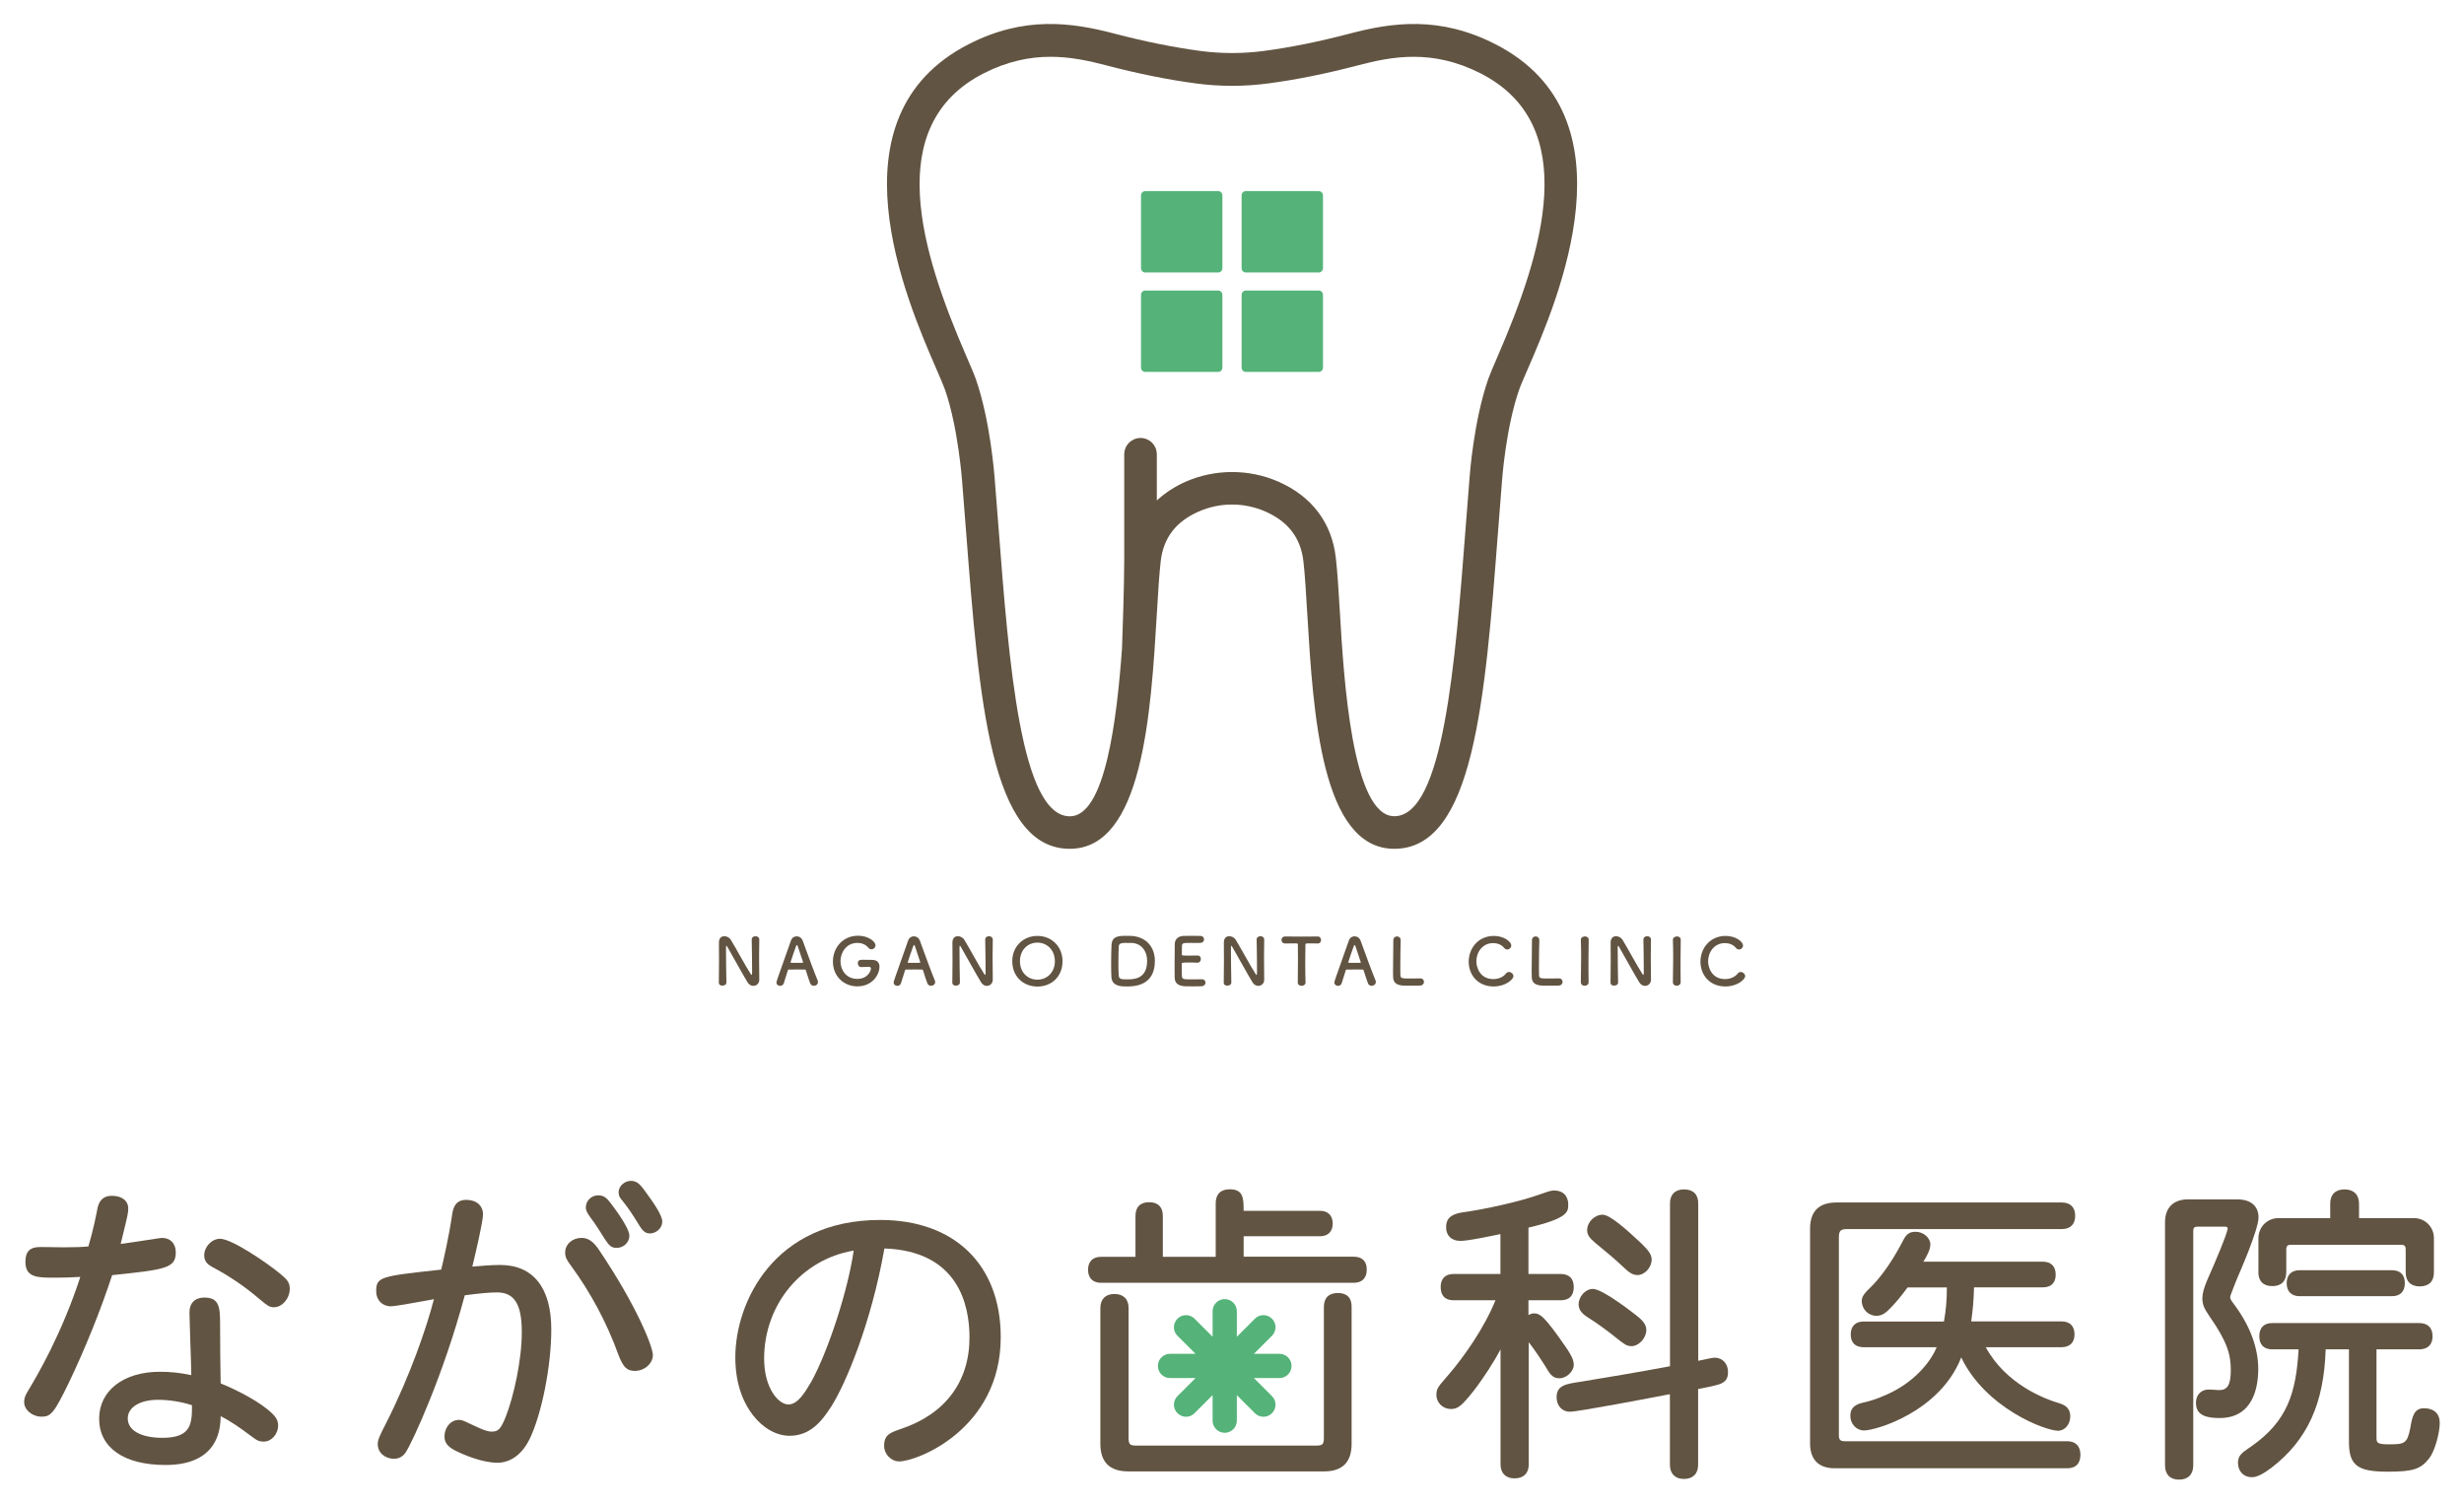 <?xml version="1.0" encoding="utf-8"?>
<!-- Generator: Adobe Illustrator 26.5.0, SVG Export Plug-In . SVG Version: 6.00 Build 0)  -->
<svg version="1.1" id="レイヤー_1" xmlns="http://www.w3.org/2000/svg" xmlns:xlink="http://www.w3.org/1999/xlink" x="0px"
	 y="0px" viewBox="0 0 254 155" style="enable-background:new 0 0 254 155;" xml:space="preserve">
<style type="text/css">
	.st0{fill:#55B379;}
	.st1{fill:#625442;}
</style>
<g>
	<g>
		<g>
			<path class="st0" d="M125.57,38.34h-7.51c-0.24,0-0.44-0.2-0.44-0.44v-7.51c0-0.24,0.2-0.44,0.44-0.44h7.51
				c0.24,0,0.44,0.2,0.44,0.44v7.51C126.01,38.15,125.81,38.34,125.57,38.34z"/>
			<path class="st0" d="M135.94,38.34h-7.51c-0.24,0-0.44-0.2-0.44-0.44v-7.51c0-0.24,0.2-0.44,0.44-0.44h7.51
				c0.24,0,0.44,0.2,0.44,0.44v7.51C136.38,38.15,136.18,38.34,135.94,38.34z"/>
			<path class="st0" d="M125.57,28.09h-7.51c-0.24,0-0.44-0.2-0.44-0.44v-7.51c0-0.24,0.2-0.44,0.44-0.44h7.51
				c0.24,0,0.44,0.2,0.44,0.44v7.51C126.01,27.89,125.81,28.09,125.57,28.09z"/>
			<path class="st0" d="M135.94,28.09h-7.51c-0.24,0-0.44-0.2-0.44-0.44v-7.51c0-0.24,0.2-0.44,0.44-0.44h7.51
				c0.24,0,0.44,0.2,0.44,0.44v7.51C136.38,27.89,136.18,28.09,135.94,28.09z"/>
		</g>
		<path class="st1" d="M154.14,4.55c-5.72-2.92-10.58-2.25-14.99-1.09c-3.13,0.82-6.11,1.43-8.86,1.79c-2.18,0.29-4.39,0.29-6.57,0
			c-2.75-0.37-5.73-0.97-8.86-1.79c-4.41-1.16-9.28-1.83-14.99,1.09c-14.64,7.47-6.43,26.38-3.34,33.5
			c0.39,0.89,0.72,1.67,0.88,2.11c1.35,3.86,1.75,9.27,1.76,9.34c0.14,1.74,0.28,3.49,0.41,5.21c1.36,17.59,2.53,32.79,10.7,32.79
			c7.52,0,8.36-13.99,8.97-24.21c0.13-2.17,0.24-4.05,0.4-5.43c0.28-2.42,1.56-4.09,3.92-5.13c2.18-0.96,4.68-0.96,6.87,0
			c2.36,1.04,3.64,2.72,3.92,5.13c0.16,1.38,0.27,3.26,0.4,5.43c0.61,10.22,1.45,24.21,8.97,24.21c8.17,0,9.35-15.2,10.7-32.79
			c0.13-1.72,0.27-3.47,0.41-5.22c0-0.05,0.4-5.45,1.76-9.32c0.15-0.44,0.49-1.21,0.88-2.11C160.57,30.93,168.78,12.02,154.14,4.55z
			 M154.39,36.72c-0.43,0.99-0.77,1.78-0.97,2.34c-1.5,4.29-1.92,9.95-1.93,10.17c-0.14,1.75-0.28,3.49-0.41,5.22
			c-1.07,13.92-2.29,29.69-7.35,29.69c-4.35,0-5.21-14.22-5.61-21.05c-0.13-2.22-0.25-4.14-0.42-5.61c-0.42-3.6-2.46-6.3-5.9-7.82
			c-1.52-0.67-3.16-1-4.79-1c-1.63,0-3.27,0.33-4.79,1c-1.16,0.51-2.14,1.17-2.97,1.93v-4.87h-0.01c-0.04-0.87-0.77-1.57-1.67-1.57
			c-0.9,0-1.63,0.7-1.67,1.57h-0.01v10.96c0,2.66-0.19,8.18-0.23,9.18c-0.53,7.26-1.72,17.29-5.37,17.29
			c-5.06,0-6.28-15.77-7.35-29.68c-0.13-1.73-0.27-3.48-0.41-5.21c-0.02-0.24-0.44-5.9-1.94-10.19c-0.2-0.56-0.54-1.34-0.97-2.34
			c-4.68-10.77-8.7-23.82,1.78-29.17c4.95-2.52,9.1-1.75,12.61-0.83c3.27,0.86,6.39,1.49,9.27,1.87c2.47,0.33,4.98,0.33,7.45,0
			c2.89-0.38,6.01-1.01,9.28-1.87c3.5-0.92,7.66-1.69,12.61,0.83C163.09,12.89,159.07,25.94,154.39,36.72z"/>
	</g>
	<g>
		<path class="st1" d="M18.12,129.11c0-0.93-0.55-1.5-1.44-1.5c-0.06,0-0.42,0.05-1.44,0.21c-0.96,0.15-2.23,0.34-2.8,0.41
			l0.19-0.78c0.51-2.09,0.59-2.41,0.59-2.87c0-0.8-0.66-1.31-1.69-1.31c-0.8,0-1.27,0.4-1.47,1.22c-0.09,0.52-0.44,2.3-0.95,4
			c-0.57,0.06-1.42,0.09-2.57,0.09c-0.53,0-0.97-0.01-1.39-0.02c-0.36-0.01-0.69-0.01-1.03-0.01c-1.04,0-1.5,0.47-1.5,1.53
			c0,1.63,1.26,1.63,2.99,1.63c0.93,0,1.74-0.02,2.67-0.08c-1.95,5.97-4.48,10.22-5.32,11.63c-0.25,0.41-0.47,0.76-0.47,1.28
			c0,0.8,0.84,1.5,1.79,1.5c0.98,0,1.3-0.39,2.82-3.51c1.69-3.53,3.31-7.56,4.46-11.08C16.99,130.88,18.12,130.75,18.12,129.11z"/>
		<path class="st1" d="M22.75,142.61l-0.01-0.48c-0.03-1.66-0.05-3.22-0.05-5.31c0-1.97,0-3.06-1.63-3.06
			c-0.96,0-1.53,0.57-1.53,1.53c0,0.32,0.04,1.45,0.08,2.76c0.05,1.42,0.1,3.01,0.11,3.71c-1.11-0.24-2.12-0.35-3.23-0.35
			c-3.75,0-6.27,1.94-6.27,4.84c0,2.99,2.56,4.77,6.84,4.77c2.27,0,3.89-0.65,4.81-1.93c0.42-0.6,0.85-1.44,0.88-3.1
			c1.16,0.59,2.05,1.24,3.16,2.07l0.28,0.2c0.36,0.29,0.65,0.35,1.01,0.35c0.78,0,1.47-0.78,1.47-1.66c0-0.47-0.19-0.85-0.65-1.27
			C26.91,144.59,24.6,143.36,22.75,142.61z M16.3,144.3c1.14,0,2.44,0.21,3.49,0.56c0,1.88-0.05,3.36-3.04,3.36
			c-2.21,0-3.58-0.76-3.58-1.99C13.16,145.07,14.42,144.3,16.3,144.3z"/>
		<path class="st1" d="M28.9,131.32c-1.49-1.23-5.03-3.62-6.22-3.62c-0.85,0-1.63,0.82-1.63,1.72c0,0.66,0.43,0.98,0.9,1.23
			c1.55,0.8,3.33,2,4.74,3.22l0.18,0.15c0.71,0.58,0.91,0.74,1.37,0.74c0.85,0,1.63-0.91,1.63-1.91
			C29.87,132.23,29.62,131.91,28.9,131.32z"/>
	</g>
	<g>
		<path class="st1" d="M51.56,130.4c-0.85,0-2.01,0.09-2.87,0.17c0.01-0.04,0.02-0.08,0.03-0.13c0.27-1.11,1.07-4.5,1.07-5.25
			c0-0.91-0.68-1.5-1.72-1.5c-1.1,0-1.36,0.76-1.47,1.58c-0.34,2.3-0.9,4.71-1.12,5.61c-6.32,0.69-6.7,0.74-6.7,2.25
			c0,0.89,0.63,1.53,1.5,1.53c0.44,0,2.28-0.33,3.97-0.64c0.19-0.03,0.35-0.07,0.48-0.09c-0.74,2.89-2.45,7.88-4.92,12.76
			c-0.72,1.4-0.87,1.75-0.87,2.19c0,0.86,0.73,1.5,1.69,1.5c0.49,0,0.92-0.24,1.19-0.66c0.68-1.01,3.91-8.01,6.09-16.19
			c1.47-0.2,2.59-0.3,3.32-0.3c1.8,0,2.56,1.22,2.56,4.09c0,2.93-0.85,6.66-1.64,8.69c-0.5,1.26-0.78,1.57-1.43,1.57
			c-0.52,0-0.96-0.21-1.53-0.47c-0.13-0.06-0.27-0.13-0.42-0.19c-0.17-0.08-0.32-0.15-0.45-0.21c-0.4-0.19-0.69-0.34-1-0.34
			c-0.84,0-1.5,0.76-1.5,1.72c0,0.7,0.42,1.07,1.06,1.42c0.96,0.48,2.82,1.28,4.44,1.28c0.62,0,2.19-0.24,3.27-2.43
			c1.25-2.57,2.24-7.54,2.24-11.3C56.84,132.77,54.97,130.4,51.56,130.4z"/>
		<path class="st1" d="M60.89,125.54c0.49,0.64,0.93,1.35,1.45,2.18l0.07,0.1c0.34,0.5,0.56,0.82,1.16,0.82
			c0.71,0,1.31-0.57,1.31-1.25c0-0.89-1.85-3.25-1.93-3.36c-0.34-0.44-0.64-0.81-1.28-0.81c-0.71,0-1.28,0.56-1.28,1.25
			c0,0.35,0.17,0.59,0.4,0.92L60.89,125.54z"/>
		<path class="st1" d="M59.95,127.61c-0.95,0-1.69,0.66-1.69,1.5c0,0.52,0.17,0.79,0.66,1.45c2.02,2.78,3.64,5.82,4.81,9.05
			c0.5,1.32,0.88,1.71,1.72,1.71c0.99,0,1.85-0.76,1.85-1.63c0-0.87-1.66-5.05-5.49-10.75C61.19,127.99,60.65,127.61,59.95,127.61z"
			/>
		<path class="st1" d="M66.4,122.66l-0.16-0.21c-0.31-0.37-0.6-0.72-1.22-0.72c-0.64,0-1.25,0.56-1.25,1.15
			c0,0.44,0.16,0.63,0.48,1.01c0.54,0.66,1.02,1.41,1.67,2.46c0.35,0.58,0.64,0.8,1.07,0.8c0.68,0,1.28-0.57,1.28-1.21
			C68.28,125.27,67.31,123.89,66.4,122.66z"/>
	</g>
	<path class="st1" d="M90.74,125.76c-10.96,0-14.94,8.48-14.94,14.17c0,3,0.99,4.9,1.82,5.96c1.05,1.35,2.43,2.12,3.78,2.12
		c2.17,0,3.36-1.57,4.31-3.05l0,0c1.45-2.29,4.09-8.5,5.46-16.26c7.63,0.26,8.77,5.85,8.77,9.17c0,4.56-2.51,7.91-7.06,9.43
		l-0.12,0.04c-1.01,0.36-1.62,0.57-1.62,1.71c0,0.86,0.72,1.6,1.56,1.6c1.85,0,10.46-3.34,10.46-12.81
		C103.16,130.39,98.4,125.76,90.74,125.76z M88,128.92c-0.57,4.02-2.59,10.28-4.37,13.52l-0.04,0.06c-0.6,1.02-1.34,2.28-2.32,2.28
		c-1.02,0-2.5-1.68-2.5-4.72C78.77,134.47,82.64,129.82,88,128.92z"/>
	<g>
		<path class="st1" d="M137.91,133.29c-0.93,0-1.44,0.51-1.44,1.44v13.5c0,0.65-0.13,0.79-0.79,0.79h-18.55
			c-0.65,0-0.79-0.13-0.79-0.79v-13.4c0-0.91-0.54-1.44-1.47-1.44c-0.9,0-1.44,0.54-1.44,1.44v14.01c0,1.88,0.96,2.84,2.87,2.84
			h20.2c1.88,0,2.83-0.95,2.83-2.84v-14.1C139.35,133.79,138.85,133.29,137.91,133.29z"/>
		<path class="st1" d="M139.56,129.55H128.2v-2.11h7.87c0.83,0,1.31-0.48,1.31-1.31s-0.48-1.31-1.31-1.31h-7.87
			c0-1.34-0.05-2.22-1.44-2.22c-0.93,0-1.44,0.51-1.44,1.44v5.52h-5.45v-4.22c0-0.91-0.5-1.41-1.41-1.41c-0.91,0-1.41,0.5-1.41,1.41
			v4.22h-3.55c-0.85,0-1.34,0.49-1.34,1.34c0,0.85,0.49,1.34,1.34,1.34h26.05c0.85,0,1.34-0.49,1.34-1.34
			C140.91,130.03,140.42,129.55,139.56,129.55z"/>
	</g>
	<g>
		<path class="st1" d="M176.77,139.96c-0.24,0-0.72,0.11-1.18,0.21c-0.19,0.04-0.37,0.08-0.53,0.11v-16.23
			c0-0.93-0.52-1.44-1.47-1.44c-0.91,0-1.44,0.52-1.44,1.44v16.79c-3.11,0.59-7.1,1.25-9.22,1.6c-1.49,0.22-2.47,0.36-2.47,1.59
			c0,0.88,0.56,1.5,1.37,1.5c0.86,0,8.56-1.47,10.31-1.81v7.27c0,0.92,0.54,1.47,1.44,1.47c0.93,0,1.47-0.53,1.47-1.47v-7.8
			c0.15-0.03,0.33-0.07,0.51-0.1c0.52-0.1,1.11-0.22,1.55-0.35c0.85-0.25,1.02-0.7,1.02-1.3
			C178.14,140.58,177.56,139.96,176.77,139.96z"/>
		<path class="st1" d="M164.42,128.1c1.24,1.02,1.98,1.63,2.98,2.57c0.48,0.45,0.86,0.77,1.39,0.77c0.76,0,1.47-0.78,1.47-1.6
			c0-0.59-0.48-1.07-0.89-1.49l-0.1,0.09l0.1-0.1l-0.19-0.18c-1.63-1.53-3.24-2.94-3.97-2.94c-0.84,0-1.6,0.76-1.6,1.6
			C163.61,127.26,163.83,127.61,164.42,128.1z"/>
		<path class="st1" d="M163.67,135.8c0.93,0.57,2.13,1.46,2.91,2.09l0.1,0.08c0.73,0.58,1,0.8,1.5,0.8c0.76,0,1.53-0.84,1.53-1.66
			c0-0.52-0.29-0.94-1.07-1.54c-0.09-0.07-3.4-2.7-4.44-2.7c-0.76,0-1.47,0.78-1.47,1.6C162.75,135,163,135.36,163.67,135.8z"/>
		<path class="st1" d="M162.23,140.7c0-0.54-0.3-1.04-0.66-1.6c-2.43-3.55-2.84-3.71-3.48-3.71c-0.14,0-0.35,0.07-0.53,0.17v-1.52
			h3.33c0.88,0,1.34-0.48,1.34-1.37c0-0.87-0.48-1.34-1.34-1.34h-3.33v-4.78c4.1-0.96,4.1-1.63,4.1-2.39c0-0.43-0.15-1.44-1.51-1.44
			c0,0,0,0,0,0c-0.34,0.02-0.8,0.19-1.29,0.36c-0.24,0.09-0.49,0.17-0.74,0.25c-1.59,0.53-4.87,1.31-7.38,1.65
			c-1.17,0.18-1.67,0.63-1.67,1.53c0,0.87,0.56,1.41,1.47,1.41c0.78,0,3.01-0.47,3.97-0.67l0.16-0.03v4.11h-4.82
			c-0.87,0-1.34,0.48-1.34,1.34c0,0.9,0.46,1.37,1.34,1.37h4.31c-1.16,2.86-3.23,5.8-4.79,7.62c-0.16,0.19-0.31,0.36-0.43,0.5
			c-0.7,0.81-0.87,1.01-0.87,1.65c0,0.79,0.67,1.44,1.5,1.44c0.7,0,1.1-0.31,2.33-1.86c1-1.29,2.15-3.07,2.78-4.29v11.86
			c0,0.9,0.54,1.44,1.44,1.44c0.93,0,1.47-0.52,1.47-1.44v-12.6c0.64,0.83,1.34,1.89,1.78,2.6c0.48,0.86,0.8,1.12,1.39,1.12
			C161.47,142.08,162.23,141.38,162.23,140.7z"/>
	</g>
	<g>
		<path class="st1" d="M213.08,148.57h-22.93c-0.43,0-0.59-0.16-0.59-0.6v-20.42c0-0.67,0.18-0.85,0.85-0.85h22.14
			c0.87,0,1.37-0.5,1.37-1.37c0-0.87-0.5-1.37-1.37-1.37h-23.22c-1.84,0-2.74,0.9-2.74,2.74v22.08c0,1.69,0.88,2.58,2.55,2.58h23.95
			c0.9,0,1.37-0.49,1.37-1.41C214.45,149.06,213.96,148.57,213.08,148.57z"/>
		<path class="st1" d="M213.85,137.56c0-0.87-0.48-1.34-1.34-1.34h-9.31c0.16-1.11,0.26-2.23,0.29-3.51h7.08
			c0.87,0,1.34-0.47,1.34-1.31c0-0.86-0.48-1.34-1.34-1.34h-12.3c0.29-0.47,0.72-1.19,0.72-1.77c0-0.69-0.72-1.31-1.5-1.31
			c-0.66,0-0.97,0.22-1.33,0.93c-1.37,2.68-2.7,4.16-3.21,4.67c-0.82,0.78-1.03,1.1-1.03,1.53c0,0.85,0.67,1.53,1.5,1.53
			c0.61,0,0.97-0.31,1.4-0.74c0.55-0.55,1.11-1.22,1.82-2.18h4.05c0,1.33-0.09,2.33-0.3,3.51h-8.27c-0.86,0-1.34,0.48-1.34,1.34
			c0,0.85,0.48,1.31,1.34,1.31h7.52c-0.62,1.51-2.3,3.61-5.1,4.86c-1.25,0.56-1.79,0.69-2.72,0.91c-0.76,0.23-1.08,0.62-1.08,1.31
			c0,0.83,0.63,1.5,1.41,1.5c1.28,0,7.86-1.97,10.02-7.53c2.49,5.21,8.65,7.56,9.99,7.56c0.69,0,1.25-0.66,1.25-1.47
			c0-0.69-0.31-1.09-1.05-1.34c-1.62-0.47-5.57-1.98-7.66-5.8h7.81C213.37,138.87,213.85,138.4,213.85,137.56z"/>
	</g>
	<g>
		<path class="st1" d="M232.8,131.14c0,0.93,0.51,1.44,1.44,1.44c0.93,0,1.44-0.51,1.44-1.44v-2.35c0-0.34,0.13-0.47,0.47-0.47h11.4
			c0.31,0,0.44,0.14,0.44,0.47v2.38c0,0.91,0.52,1.44,1.44,1.44c0.95,0,1.47-0.51,1.47-1.44v-3.53c0-1.16-0.91-2.07-2.07-2.07h-5.65
			v-1.49c0-0.93-0.55-1.47-1.5-1.47c-0.93,0-1.47,0.53-1.47,1.47v1.49h-5.33c-1.16,0-2.07,0.91-2.07,2.07V131.14z"/>
		<path class="st1" d="M246.56,130.94h-9.5c-0.85,0-1.34,0.49-1.34,1.34c0,0.85,0.49,1.34,1.34,1.34h9.5c0.87,0,1.34-0.48,1.34-1.34
			C247.91,131.42,247.43,130.94,246.56,130.94z"/>
		<path class="st1" d="M232.79,141.11c0-2.09-0.8-4.31-2.31-6.4c-0.36-0.47-0.58-0.77-0.58-0.93c0-0.18,0.01-0.22,0.43-1.28
			l0.29-0.73c0.22-0.51,2.2-5,2.2-6.28c0-1.16-0.81-1.85-2.17-1.85h-5.11c-1.5,0-2.36,0.86-2.36,2.36v25.06
			c0,0.93,0.52,1.47,1.44,1.47c0.93,0,1.47-0.53,1.47-1.47v-24.17c0-0.32,0.12-0.44,0.44-0.44h2.86c0.11,0,0.25,0.05,0.25,0.18
			c0,0.44-1.38,3.71-2.09,5.28c-0.35,0.82-0.52,1.44-0.52,1.9c0,0.66,0.16,1.05,0.76,1.92c1.83,2.63,2.17,3.92,2.17,5.51
			c0,1.5-0.33,2.06-1.2,2.06c-0.07,0-0.28-0.01-0.49-0.03c-0.24-0.02-0.49-0.03-0.59-0.03c-0.6,0-1.31,0.37-1.31,1.41
			c0,1.36,1.31,1.53,2.45,1.53C232.27,146.17,232.79,143,232.79,141.11z"/>
		<path class="st1" d="M249.87,145.17c-1.05,0-1.21,0.92-1.4,2l-0.01,0.05c-0.31,1.62-0.62,1.67-2.22,1.67
			c-1.26,0-1.26-0.19-1.26-0.75v-9.04h4.41c0.87,0,1.37-0.49,1.37-1.34c0-0.89-0.49-1.37-1.37-1.37h-15.15
			c-0.88,0-1.34,0.48-1.34,1.37c0,0.87,0.48,1.34,1.34,1.34h2.71c-0.26,4.47-1.14,7.4-4.89,10.01c-0.1,0.07-0.2,0.14-0.29,0.2
			c-0.62,0.43-1.07,0.73-1.07,1.47c0,0.9,0.58,1.5,1.44,1.5c0.49,0,1.13-0.31,2.02-0.98c3.69-2.85,5.41-6.61,5.58-12.2h2.4v9.52
			c0,2.43,0.86,3.09,3.98,3.09c2.63,0,3.44-0.26,4.3-1.39c0.58-0.74,1.08-2.62,1.08-3.64C251.5,145.72,250.9,145.17,249.87,145.17z"
			/>
	</g>
	<g>
		<path class="st1" d="M74.1,101.3c0.01-0.69,0.02-1.51,0.02-2.28c0-0.67-0.01-1.31-0.01-1.82c0-0.01,0-0.02,0-0.03
			c0-0.47,0.26-0.66,0.56-0.66c0.25,0,0.52,0.14,0.66,0.36c0.42,0.67,1.55,2.77,2.06,3.54c0.04,0.06,0.07,0.09,0.09,0.09
			c0.02,0,0.05-0.02,0.05-0.28c0-0.63-0.02-2.73-0.04-3.35c-0.01-0.22,0.17-0.36,0.39-0.36c0.19,0,0.39,0.12,0.39,0.35
			c0,0.01,0,0.01,0,0.01c-0.01,0.47-0.02,1.12-0.02,1.79c0,0.85,0.01,1.73,0.02,2.32c0,0.01,0,0.01,0,0.01c0,0.4-0.3,0.64-0.61,0.64
			c-0.22,0-0.43-0.11-0.58-0.34c-0.47-0.75-1.73-3.05-2.09-3.66c-0.03-0.04-0.07-0.13-0.11-0.13c-0.04,0-0.04,0.07-0.04,0.38
			c0,0.7,0.02,2.68,0.04,3.39c0,0.01,0,0.01,0,0.01c0,0.22-0.19,0.32-0.38,0.32C74.3,101.63,74.1,101.52,74.1,101.3L74.1,101.3z"/>
		<path class="st1" d="M83.9,101.62c-0.15,0-0.32-0.07-0.38-0.25c-0.08-0.2-0.26-0.73-0.46-1.36c-0.01-0.04-0.03-0.06-0.07-0.06
			c-0.11-0.01-0.38-0.01-0.69-0.01c-0.4,0-0.85,0-1,0.01c-0.03,0-0.07,0.02-0.08,0.06c-0.17,0.53-0.32,1.01-0.42,1.34
			c-0.06,0.19-0.22,0.28-0.38,0.28c-0.19,0-0.38-0.13-0.38-0.34c0-0.12,0.02-0.17,1.49-4.32c0.11-0.31,0.35-0.45,0.59-0.45
			c0.26,0,0.52,0.16,0.63,0.46c0.43,1.21,1.3,3.55,1.53,4.07c0.03,0.07,0.04,0.13,0.04,0.19C84.31,101.49,84.11,101.62,83.9,101.62z
			 M82.78,99.18c-0.21-0.63-0.41-1.24-0.52-1.57c-0.04-0.12-0.07-0.19-0.11-0.19c-0.03,0-0.07,0.06-0.12,0.2
			c-0.1,0.27-0.54,1.53-0.54,1.59c0,0.03,0.01,0.04,0.05,0.04c0.13,0,0.38,0.01,0.62,0.01c0.24,0,0.48-0.01,0.57-0.01
			c0.04,0,0.05-0.01,0.05-0.03C82.78,99.21,82.78,99.19,82.78,99.18z"/>
		<path class="st1" d="M89.55,99.67c-0.07,0-0.4,0.01-0.77,0.02c-0.01,0-0.01,0-0.01,0c-0.22,0-0.34-0.2-0.34-0.39
			c0-0.36,0.29-0.36,0.51-0.36c0.33,0,0.71,0.01,0.93,0.01c0.58,0,0.79,0.3,0.79,0.71c0,0.77-0.69,2.02-2.29,2.02
			c-1.35,0-2.51-1.01-2.51-2.56c0-1.36,0.96-2.66,2.6-2.66c1.07,0,1.79,0.62,1.79,0.98c0,0.23-0.19,0.42-0.41,0.42
			c-0.12,0-0.24-0.05-0.34-0.18c-0.26-0.32-0.69-0.48-1.11-0.48c-1.18,0-1.75,1.03-1.75,1.89c0,0.89,0.58,1.82,1.73,1.82
			c1.11,0,1.41-0.86,1.41-1.06c0-0.13-0.1-0.19-0.22-0.19C89.57,99.67,89.56,99.67,89.55,99.67z"/>
		<path class="st1" d="M95.98,101.62c-0.15,0-0.32-0.07-0.38-0.25c-0.08-0.2-0.26-0.73-0.46-1.36c-0.01-0.04-0.03-0.06-0.07-0.06
			c-0.11-0.01-0.38-0.01-0.69-0.01c-0.4,0-0.85,0-1,0.01c-0.03,0-0.07,0.02-0.08,0.06c-0.17,0.53-0.32,1.01-0.42,1.34
			c-0.06,0.19-0.22,0.28-0.38,0.28c-0.19,0-0.38-0.13-0.38-0.34c0-0.12,0.02-0.17,1.49-4.32c0.11-0.31,0.35-0.45,0.59-0.45
			c0.26,0,0.52,0.16,0.63,0.46c0.43,1.21,1.3,3.55,1.53,4.07c0.03,0.07,0.04,0.13,0.04,0.19C96.39,101.49,96.19,101.62,95.98,101.62
			z M94.86,99.18c-0.21-0.63-0.41-1.24-0.52-1.57c-0.04-0.12-0.07-0.19-0.11-0.19c-0.03,0-0.07,0.06-0.12,0.2
			c-0.1,0.27-0.54,1.53-0.54,1.59c0,0.03,0.01,0.04,0.05,0.04c0.13,0,0.38,0.01,0.62,0.01c0.24,0,0.48-0.01,0.57-0.01
			c0.04,0,0.05-0.01,0.05-0.03C94.87,99.21,94.87,99.19,94.86,99.18z"/>
		<path class="st1" d="M98.17,101.3c0.01-0.69,0.02-1.51,0.02-2.28c0-0.67-0.01-1.31-0.01-1.82c0-0.01,0-0.02,0-0.03
			c0-0.47,0.26-0.66,0.56-0.66c0.25,0,0.52,0.14,0.66,0.36c0.42,0.67,1.55,2.77,2.06,3.54c0.04,0.06,0.07,0.09,0.09,0.09
			c0.02,0,0.05-0.02,0.05-0.28c0-0.63-0.02-2.73-0.04-3.35c-0.01-0.22,0.17-0.36,0.39-0.36c0.19,0,0.39,0.12,0.39,0.35
			c0,0.01,0,0.01,0,0.01c-0.01,0.47-0.02,1.12-0.02,1.79c0,0.85,0.01,1.73,0.02,2.32c0,0.01,0,0.01,0,0.01c0,0.4-0.3,0.64-0.61,0.64
			c-0.22,0-0.43-0.11-0.58-0.34c-0.47-0.75-1.73-3.05-2.09-3.66c-0.03-0.04-0.07-0.13-0.11-0.13c-0.04,0-0.04,0.07-0.04,0.38
			c0,0.7,0.02,2.68,0.04,3.39c0,0.01,0,0.01,0,0.01c0,0.22-0.19,0.32-0.38,0.32C98.37,101.63,98.17,101.52,98.17,101.3L98.17,101.3z
			"/>
		<path class="st1" d="M104.35,99.09c0-1.51,1.11-2.61,2.59-2.61c1.48,0,2.59,1.1,2.59,2.61c0,1.57-1.12,2.61-2.59,2.61
			C105.46,101.69,104.35,100.65,104.35,99.09z M108.74,99.09c0-1.16-0.81-1.92-1.8-1.92s-1.8,0.75-1.8,1.92c0,1.16,0.81,1.9,1.8,1.9
			S108.74,100.24,108.74,99.09z"/>
		<path class="st1" d="M116.13,101.69c-0.54,0-1.49-0.01-1.56-0.95c-0.02-0.33-0.03-0.87-0.03-1.44c0-0.74,0.02-1.52,0.04-1.88
			c0.05-0.92,0.72-0.95,1.55-0.95c0.21,0,0.41,0.01,0.51,0.01c1.55,0.1,2.41,1.18,2.41,2.58
			C119.05,101.69,116.83,101.69,116.13,101.69z M116.04,97.2c-0.32,0-0.69,0.01-0.71,0.34c-0.02,0.28-0.04,1.06-0.04,1.78
			c0,0.53,0.01,1.03,0.04,1.28c0.03,0.31,0.24,0.36,0.8,0.36c0.71,0,2.12,0,2.12-1.9c0-1.08-0.65-1.86-1.68-1.86
			C116.58,97.21,116.29,97.2,116.04,97.2z"/>
		<path class="st1" d="M122.67,97.2c-0.67,0-0.81,0.01-0.83,0.3c-0.01,0.16-0.01,0.49-0.01,0.88c0,0.13,0.01,0.13,0.83,0.13
			c0.31,0,0.63,0,0.75-0.01c0.38-0.02,0.38,0.34,0.38,0.36c0,0.19-0.12,0.38-0.36,0.38c-0.01,0-0.02,0-0.03,0
			c-0.17-0.01-0.42-0.02-0.68-0.02c-0.83,0-0.9,0.01-0.9,0.15c0,1,0.01,1.16,0.02,1.27c0.03,0.31,0.14,0.32,1.09,0.32
			c0.4,0,0.83-0.01,0.95-0.01c0.01,0,0.02,0,0.03,0c0.23,0,0.36,0.17,0.36,0.34c0,0.18-0.13,0.36-0.42,0.38
			c-0.09,0.01-0.48,0.01-0.87,0.01c-0.38,0-0.77-0.01-0.86-0.01c-0.62-0.05-1-0.27-1.03-0.86c-0.01-0.28-0.01-0.78-0.01-1.32
			c0-0.82,0.01-1.73,0.02-2.16c0.01-0.54,0.36-0.82,0.91-0.85c0.12-0.01,0.5-0.01,0.88-0.01c0.38,0,0.75,0.01,0.85,0.01
			c0.26,0.01,0.38,0.18,0.38,0.36c0,0.18-0.14,0.36-0.4,0.36C123.73,97.21,123.13,97.2,122.67,97.2z"/>
		<path class="st1" d="M126.15,101.3c0.01-0.69,0.02-1.51,0.02-2.28c0-0.67-0.01-1.31-0.01-1.82c0-0.01,0-0.02,0-0.03
			c0-0.47,0.26-0.66,0.56-0.66c0.25,0,0.52,0.14,0.66,0.36c0.42,0.67,1.55,2.77,2.06,3.54c0.04,0.06,0.07,0.09,0.09,0.09
			s0.05-0.02,0.05-0.28c0-0.63-0.02-2.73-0.04-3.35c-0.01-0.22,0.17-0.36,0.39-0.36c0.2,0,0.39,0.12,0.39,0.35c0,0.01,0,0.01,0,0.01
			c-0.01,0.47-0.02,1.12-0.02,1.79c0,0.85,0.01,1.73,0.02,2.32c0,0.01,0,0.01,0,0.01c0,0.4-0.3,0.64-0.61,0.64
			c-0.22,0-0.43-0.11-0.58-0.34c-0.47-0.75-1.73-3.05-2.09-3.66c-0.03-0.04-0.07-0.13-0.11-0.13c-0.04,0-0.04,0.07-0.04,0.38
			c0,0.7,0.02,2.68,0.04,3.39c0,0.01,0,0.01,0,0.01c0,0.22-0.19,0.32-0.38,0.32C126.34,101.63,126.15,101.52,126.15,101.3
			L126.15,101.3z"/>
		<path class="st1" d="M133.78,101.28c0.01-0.52,0.02-1.5,0.02-2.39c0-0.59,0-1.15-0.01-1.51c0-0.13-0.02-0.13-0.42-0.13
			c-0.26,0-0.57,0.01-0.89,0.01c-0.26,0-0.38-0.18-0.38-0.36c0-0.18,0.12-0.36,0.37-0.36c0.01,0,0.01,0,0.01,0
			c0.4,0.01,1.12,0.01,1.82,0.01c0.57,0,1.14-0.01,1.53-0.01c0.26-0.01,0.35,0.22,0.35,0.36c0,0.18-0.11,0.36-0.32,0.36
			c-0.01,0-0.02,0-0.03,0c-0.23-0.01-0.42-0.01-0.59-0.01c-0.67,0-0.67,0-0.67,0.13c-0.01,0.46-0.02,1.11-0.02,1.77
			c0,0.81,0.01,1.63,0.03,2.12c0.01,0.23-0.19,0.35-0.4,0.35C133.98,101.63,133.78,101.51,133.78,101.28L133.78,101.28z"/>
		<path class="st1" d="M141.4,101.62c-0.15,0-0.32-0.07-0.38-0.25c-0.08-0.2-0.26-0.73-0.46-1.36c-0.01-0.04-0.03-0.06-0.07-0.06
			c-0.11-0.01-0.38-0.01-0.69-0.01c-0.4,0-0.85,0-0.99,0.01c-0.03,0-0.07,0.02-0.08,0.06c-0.17,0.53-0.32,1.01-0.42,1.34
			c-0.06,0.19-0.22,0.28-0.38,0.28c-0.19,0-0.38-0.13-0.38-0.34c0-0.12,0.02-0.17,1.49-4.32c0.11-0.31,0.35-0.45,0.59-0.45
			c0.26,0,0.52,0.16,0.63,0.46c0.43,1.21,1.3,3.55,1.53,4.07c0.03,0.07,0.04,0.13,0.04,0.19
			C141.81,101.49,141.6,101.62,141.4,101.62z M140.27,99.18c-0.21-0.63-0.41-1.24-0.52-1.57c-0.04-0.12-0.07-0.19-0.11-0.19
			c-0.03,0-0.07,0.06-0.12,0.2c-0.1,0.27-0.54,1.53-0.54,1.59c0,0.03,0.01,0.04,0.05,0.04c0.13,0,0.38,0.01,0.62,0.01
			c0.24,0,0.48-0.01,0.57-0.01c0.04,0,0.05-0.01,0.05-0.03C140.28,99.21,140.28,99.19,140.27,99.18z"/>
		<path class="st1" d="M143.63,96.93c0-0.26,0.19-0.4,0.38-0.4c0.19,0,0.38,0.13,0.38,0.41c0,0.01,0,0.02,0,0.03
			c-0.02,0.43-0.04,1.85-0.04,2.78c0,0.38,0.01,0.69,0.01,0.8c0.03,0.32,0.17,0.32,1.09,0.32c0.39,0,0.82-0.01,0.95-0.01
			c0.01,0,0.02,0,0.03,0c0.23,0,0.36,0.17,0.36,0.36c0,0.18-0.13,0.37-0.42,0.38c-0.09,0.01-0.48,0.01-0.88,0.01
			c-0.39,0-0.79-0.01-0.87-0.01c-0.62-0.05-0.99-0.27-1.01-0.86c-0.01-0.14-0.01-0.36-0.01-0.61c0-0.92,0.03-2.39,0.03-3.06
			C143.63,97.02,143.63,96.98,143.63,96.93L143.63,96.93z"/>
		<path class="st1" d="M153.97,101.69c-1.67,0-2.57-1.24-2.57-2.55c0-1.36,0.96-2.66,2.6-2.66c1.07,0,1.79,0.62,1.79,0.98
			c0,0.23-0.19,0.42-0.41,0.42c-0.12,0-0.24-0.05-0.34-0.18c-0.26-0.32-0.69-0.48-1.11-0.48c-1.14,0-1.74,0.97-1.74,1.88
			c0,0.56,0.33,1.83,1.75,1.83c0.51,0,1.01-0.2,1.29-0.56c0.09-0.13,0.21-0.17,0.33-0.17c0.23,0,0.45,0.2,0.45,0.43
			C156.01,100.96,155.21,101.69,153.97,101.69z"/>
		<path class="st1" d="M157.92,96.93c0-0.26,0.19-0.4,0.38-0.4c0.19,0,0.38,0.13,0.38,0.41c0,0.01,0,0.02,0,0.03
			c-0.02,0.43-0.04,1.85-0.04,2.78c0,0.38,0.01,0.69,0.01,0.8c0.03,0.32,0.17,0.32,1.09,0.32c0.39,0,0.82-0.01,0.95-0.01
			c0.01,0,0.02,0,0.03,0c0.23,0,0.36,0.17,0.36,0.36c0,0.18-0.13,0.37-0.42,0.38c-0.09,0.01-0.48,0.01-0.88,0.01
			c-0.39,0-0.79-0.01-0.87-0.01c-0.62-0.05-0.99-0.27-1.01-0.86c-0.01-0.14-0.01-0.36-0.01-0.61c0-0.92,0.03-2.39,0.03-3.06
			C157.92,97.02,157.92,96.98,157.92,96.93L157.92,96.93z"/>
		<path class="st1" d="M163.76,101.26c0,0.23-0.2,0.36-0.4,0.36c-0.2,0-0.4-0.12-0.4-0.36v-0.01c0.01-0.81,0.03-1.71,0.03-2.57
			c0-0.64-0.01-1.25-0.03-1.79c-0.01-0.28,0.29-0.36,0.41-0.36c0.19,0,0.4,0.11,0.4,0.33c0,0.01,0,0.01,0,0.01
			c-0.01,0.56-0.02,1.19-0.02,1.84C163.74,99.56,163.75,100.43,163.76,101.26L163.76,101.26z"/>
		<path class="st1" d="M166.02,101.3c0.01-0.69,0.02-1.51,0.02-2.28c0-0.67-0.01-1.31-0.01-1.82c0-0.01,0-0.02,0-0.03
			c0-0.47,0.26-0.66,0.56-0.66c0.25,0,0.52,0.14,0.66,0.36c0.42,0.67,1.55,2.77,2.06,3.54c0.04,0.06,0.07,0.09,0.09,0.09
			s0.05-0.02,0.05-0.28c0-0.63-0.02-2.73-0.04-3.35c-0.01-0.22,0.17-0.36,0.39-0.36c0.2,0,0.39,0.12,0.39,0.35c0,0.01,0,0.01,0,0.01
			c-0.01,0.47-0.02,1.12-0.02,1.79c0,0.85,0.01,1.73,0.02,2.32c0,0.01,0,0.01,0,0.01c0,0.4-0.3,0.64-0.61,0.64
			c-0.22,0-0.43-0.11-0.58-0.34c-0.47-0.75-1.73-3.05-2.09-3.66c-0.03-0.04-0.07-0.13-0.11-0.13c-0.04,0-0.04,0.07-0.04,0.38
			c0,0.7,0.02,2.68,0.04,3.39c0,0.01,0,0.01,0,0.01c0,0.22-0.19,0.32-0.38,0.32C166.22,101.63,166.02,101.52,166.02,101.3
			L166.02,101.3z"/>
		<path class="st1" d="M173.25,101.26c0,0.23-0.2,0.36-0.4,0.36c-0.2,0-0.4-0.12-0.4-0.36v-0.01c0.01-0.81,0.03-1.71,0.03-2.57
			c0-0.64-0.01-1.25-0.03-1.79c-0.01-0.28,0.29-0.36,0.41-0.36c0.19,0,0.4,0.11,0.4,0.33c0,0.01,0,0.01,0,0.01
			c-0.01,0.56-0.02,1.19-0.02,1.84C173.23,99.56,173.24,100.43,173.25,101.26L173.25,101.26z"/>
		<path class="st1" d="M177.86,101.69c-1.67,0-2.57-1.24-2.57-2.55c0-1.36,0.96-2.66,2.6-2.66c1.07,0,1.79,0.62,1.79,0.98
			c0,0.23-0.19,0.42-0.41,0.42c-0.12,0-0.24-0.05-0.34-0.18c-0.26-0.32-0.69-0.48-1.11-0.48c-1.14,0-1.74,0.97-1.74,1.88
			c0,0.56,0.33,1.83,1.75,1.83c0.51,0,1.01-0.2,1.29-0.56c0.09-0.13,0.21-0.17,0.33-0.17c0.23,0,0.45,0.2,0.45,0.43
			C179.9,100.96,179.1,101.69,177.86,101.69z"/>
	</g>
	<path class="st0" d="M131.89,139.56h-2.63l1.86-1.86c0.49-0.49,0.49-1.28,0-1.76c-0.49-0.49-1.28-0.49-1.76,0l-1.86,1.86v-2.63
		c0-0.69-0.56-1.25-1.25-1.25c-0.69,0-1.25,0.56-1.25,1.25v2.63l-1.86-1.86c-0.49-0.49-1.28-0.49-1.76,0
		c-0.49,0.49-0.49,1.28,0,1.76l1.86,1.86h-2.63c-0.69,0-1.25,0.56-1.25,1.25c0,0.69,0.56,1.25,1.25,1.25h2.63l-1.86,1.86
		c-0.49,0.49-0.49,1.28,0,1.76c0.24,0.24,0.56,0.37,0.88,0.37c0.32,0,0.64-0.12,0.88-0.37l1.86-1.86v2.63
		c0,0.69,0.56,1.25,1.25,1.25c0.69,0,1.25-0.56,1.25-1.25v-2.63l1.86,1.86c0.24,0.24,0.56,0.37,0.88,0.37s0.64-0.12,0.88-0.37
		c0.49-0.49,0.49-1.28,0-1.76l-1.86-1.86h2.63c0.69,0,1.25-0.56,1.25-1.25C133.14,140.11,132.58,139.56,131.89,139.56z"/>
</g>
</svg>
